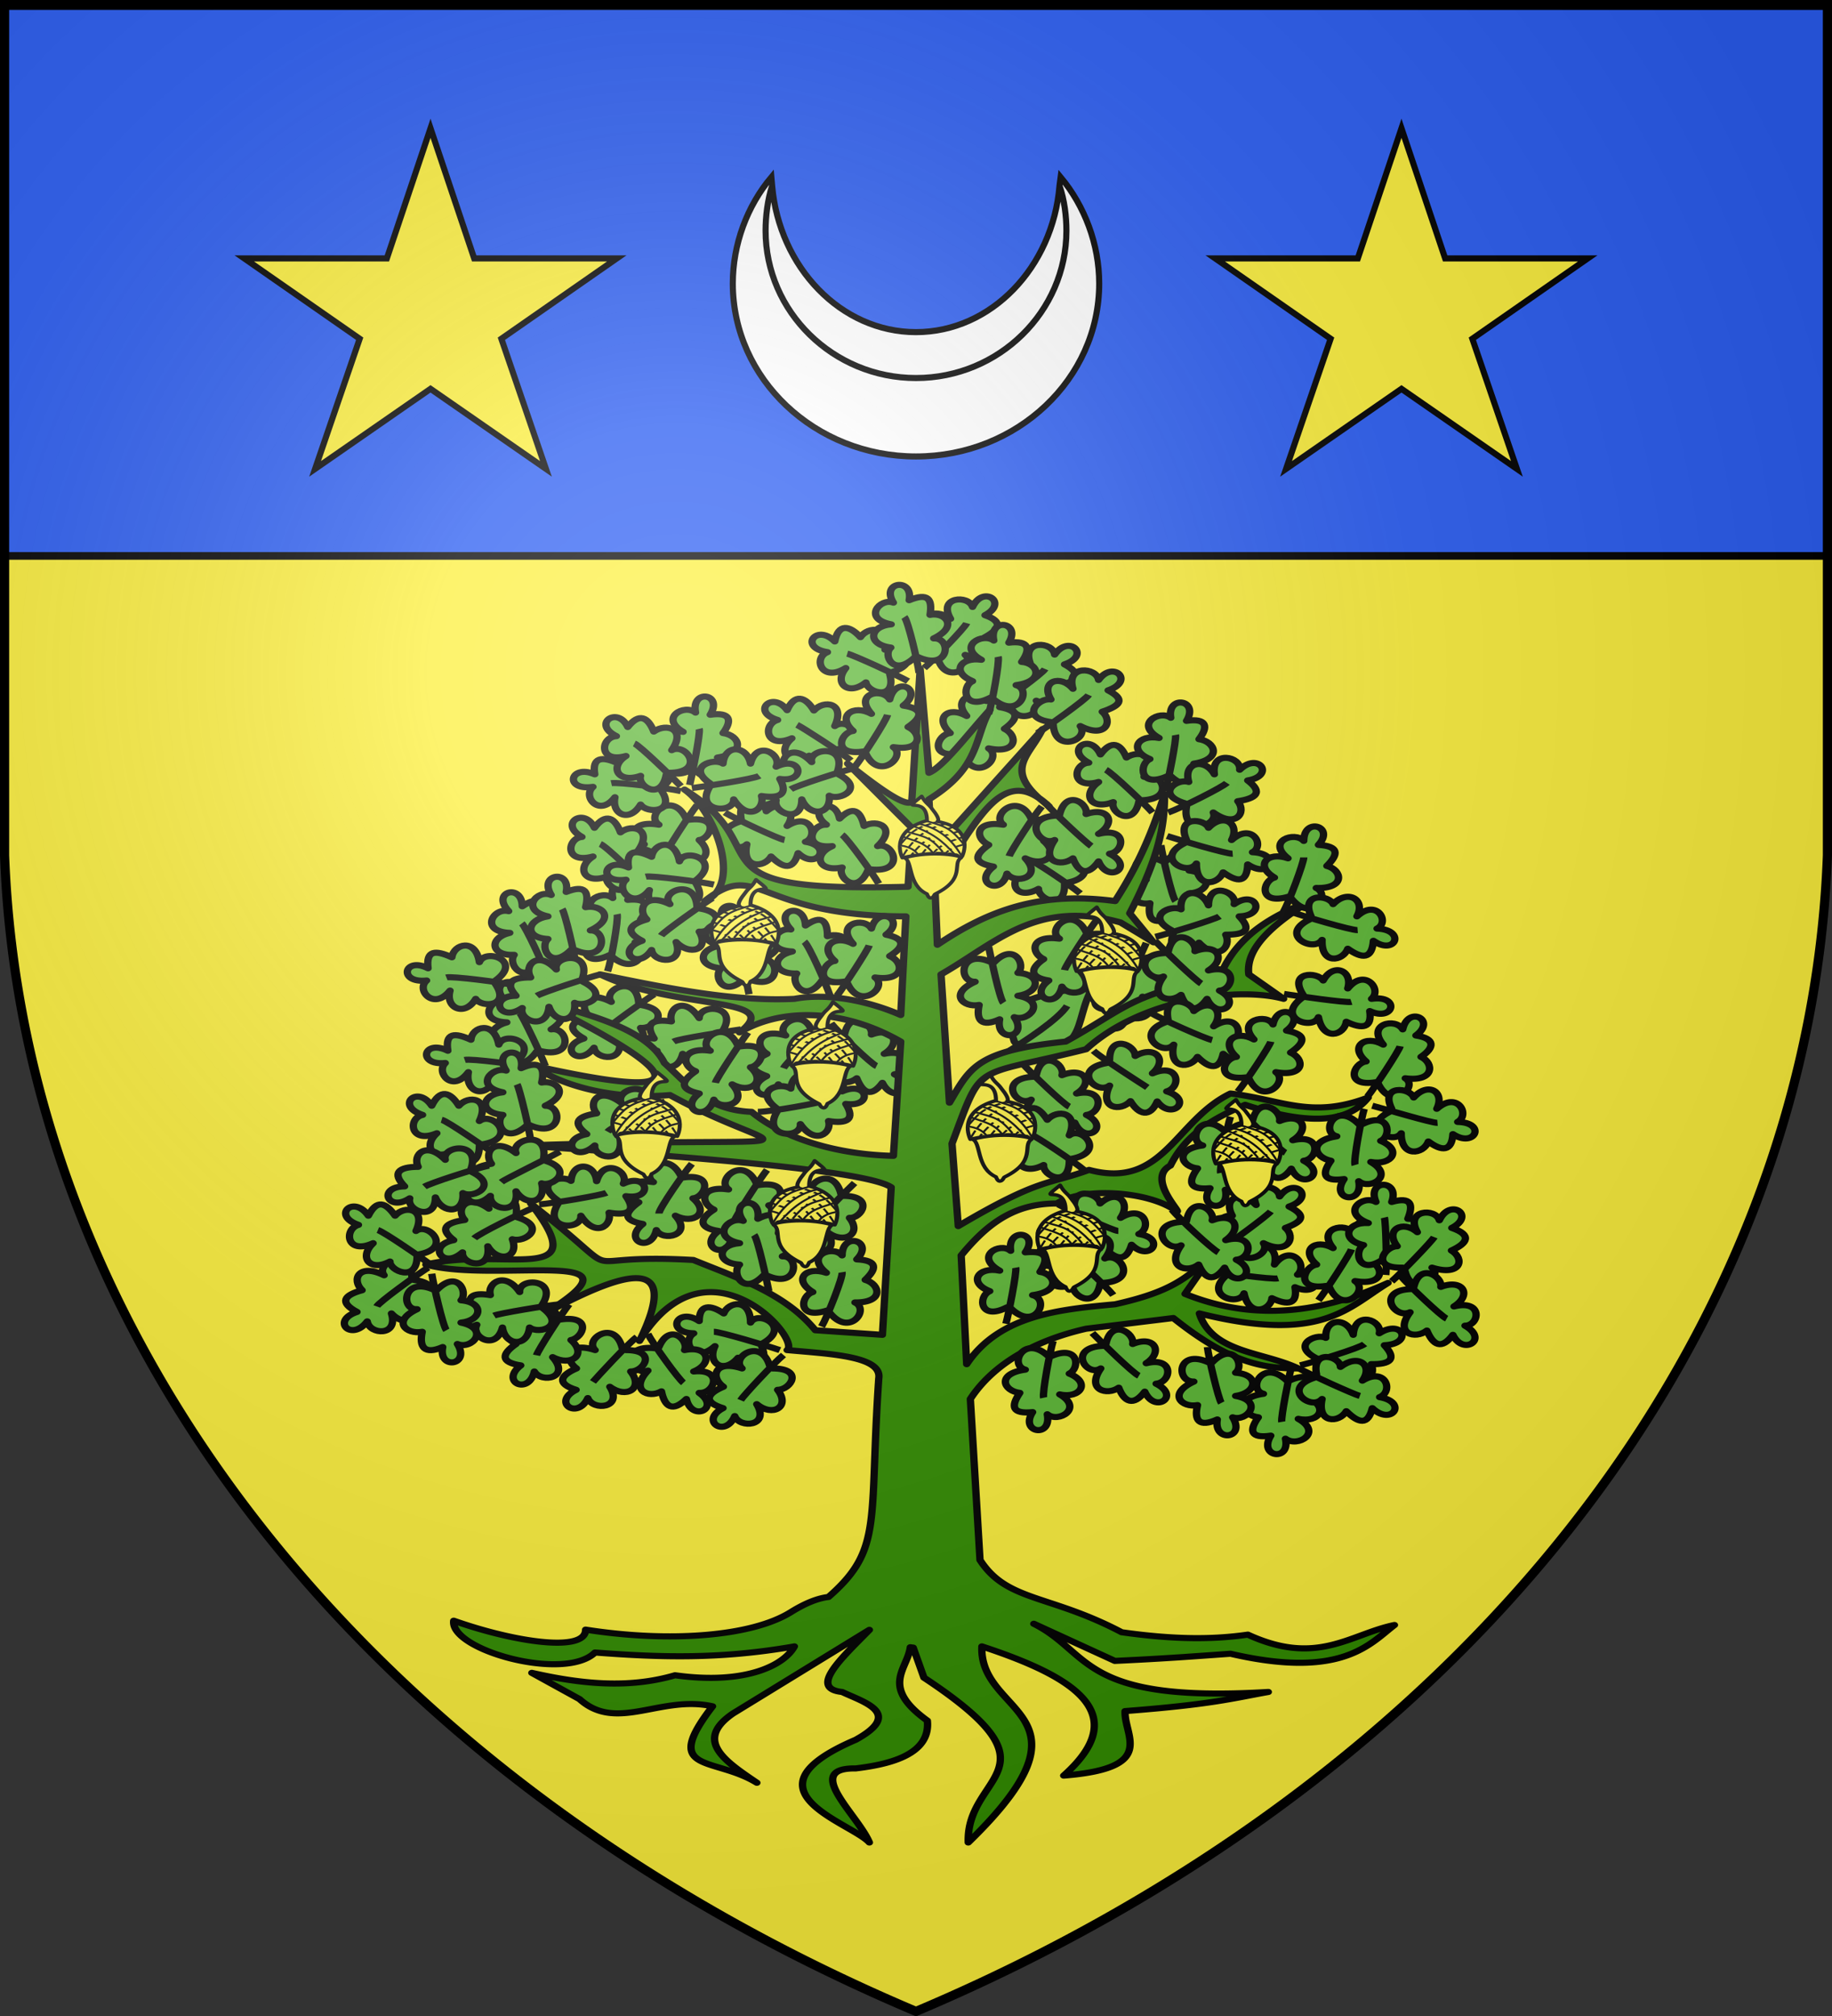 <svg xmlns="http://www.w3.org/2000/svg" xmlns:xlink="http://www.w3.org/1999/xlink" width="600" height="660" fill="#fcef3c" stroke="#000" stroke-width="2"><rect width="100%" height="100%" fill="#333333" stroke="none"/><defs><radialGradient id="d" cx="221" cy="226" r="300" gradientTransform="translate(-77 -85)scale(1.35)" gradientUnits="userSpaceOnUse"><stop offset="0" stop-color="#fff" stop-opacity=".31"/><stop offset=".2" stop-color="#fff" stop-opacity=".25"/><stop offset=".6" stop-color="#666" stop-opacity=".13"/><stop offset="1" stop-opacity=".13"/></radialGradient></defs><path id="c" d="M1.5 1.5h597V280A570 445 0 0 1 300 658.5 570 445 0 0 1 1.5 280Z"/><path fill="#2b5df2" stroke-width="2.5" d="M1 2h598v180H1z"/><path fill="#fff" d="M250.736 75.537c0 26.463 22.105 48.226 49.264 48.226S349.264 102 349.264 75.537c0-4.637-.633-10.021-2.264-14.72-2.159 26.62-22.369 47.916-47 47.916s-44.841-21.296-47.116-47.916c-1.515 4.699-2.148 10.083-2.148 14.72ZM252.631 58C244.736 67.395 240 79.9 240 92.823c0 31.177 26.841 56.619 60 56.619S360 124 360 92.823C360 79.9 355.2 67.395 347.369 58L347 60.817c1.631 4.699 2.264 10.083 2.264 14.72 0 26.463-22.105 48.226-49.264 48.226S250.736 102 250.736 75.537c0-4.637.633-10.021 2.148-14.72Z"/><path id="a" d="m141 42 14.3 42.6H202l-37.8 26.3 14.6 42.6-37.8-26.2-37.8 26.2 14.6-42.6L80 84.6h46.7Z"/><use xlink:href="#a" transform="matrix(-1 0 0 1 600 0)"/><g fill="#5ab532" stroke-linejoin="round" transform="matrix(1.2 0 0 1 -59 -20)"><path d="M402.6 441.4c.8 5.6-1.9 6.1-6.3 3.6-.3 4-6.3 6.4-7.6-1.6-1.4 4.6-11.7.6-4.3-6.4l.2-.6c-4.6-7.7 3.8-8 5.4-4.9 3-6 8.3-3.5 7 2.5 4.4-7 9.3 0 6.3 3.3 7.7-1.3 6.1 7.7-.7 4.1Zm-23.2-5.4c3.6.7 16.9 3 18.6 2.5M396 490c-5.6 1-6-1.7-3.4-6-4.3-.6-6.6-6.4 1.4-7.7-4.5-1.3-.3-11.8 6.4-4.3h.6c8-4.3 8 4 5 5.6 6 2.9 3.3 8.4-2.5 6.9 6.8 4.5-.2 9.5-3.5 6.5 1.4 7.7-7.6 6-4-1Zm5.7-23c-.7 3.4-3 17-2.7 18.5M167 382c2.3-5.6 5-4.6 7.4 0 2.6-3.6 8.6-2.6 5.6 5 3.7-3.3 10.6 5.6 1 7.6l-1 .4c0 9-7 5-7 1.7-5.4 3.7-8.7-1.3-4.6-5.7-7.4 3.7-8-5-3.9-6-7.5-3-1.5-10 2.5-3Zm17.5 16c-2.5-2-13.2-11-14.8-11.4M208.5 360c-4.9-3.3-3.5-5.6 1.5-7.3-3-3.2-1-9 6-4.7-2.7-4 7-9.5 7.5.6l.5.4c8.7 1.7 3.6 8 0 7.5 3 6.1-2.6 8.5-6 3.5 2 8-6.3 7-6.7 3-4.3 6.7-10-.4-2.8-3Zm19.2-14.5c-2.7 2.1-13.2 11.1-14 12.5"/><path d="M227.7 360c-2.7-5-.3-6.5 4.7-5.6-1-4.4 3.6-8.4 7.6-1.1 0-4.8 11-4.3 6.3 4.4v.8c6.7 5.5-.8 8.8-3.3 6.5-1 6.6-6.7 6-7.5 0-1.8 8-8.8 3-7-1-7 4-8.5-5.3-.8-4Zm23.7-3c-3.4.6-16.9 3-18.4 4M290 374.5c-3 4.8-5.3 3.5-7-1.5-3 3-9 1-5-6-4 2.6-9-7.3 1-7.6l.6-.4c1.4-9 8-3.7 7.4-.3 6-2.7 8.3 2.8 3.5 6.3 7.8-2 7 6.3 2.8 6.7 6.7 4.3-.3 10-3.3 2.8ZM276 355c2 3 11 13.4 12.4 14M220.5 314.6c5.5-.6 6.1 2 3.5 6.4 4.3.5 6.5 6-1.5 7.5 4.5 1.5.5 11.8-6.5 4.5l-.5-.3c-7.5 4.3-8-3.7-4.9-5.7-6-2.7-3.3-8 2.4-6.6-6.7-4.4.3-9.4 3.4-6.4-1.4-8 7.6-6 4.1.6ZM215 338c1-3.5 3-17 2.6-18.7M226 303.6c-5.4-1.2-5-3.9-1-7.2-4-1.9-4-8.1 4-6.4-4-3 3.7-11.4 7.4-2l.6.4c9-1.4 6 6.3 3 6.6 4.5 5 0 9-5 5.7 5 6.6-3.3 8.7-5 4.9-2 7.8-9.7 3.1-4-2Zm13.4-20c-2 3-8.4 14.9-8.9 16.4M352.6 350.7c-5.6-.2-5.6-3-2.6-6.7-4-1.4-5-7.5 3-7.4-4.3-2.2 1.7-11.6 7-3.1l.7.5c8.3-3.3 7.3 5 3.8 6 5.5 4 1.8 8.6-3.5 6.3 5.7 5.7-2 9.2-4.5 5.7-.2 8-8.8 4.7-3.9-1.3Zm9.4-22c-1.3 3.3-6 16.3-6 17.8M368.7 320.5c-5.1 2.5-6.4.2-5.7-4.8-4 1-8-3.7-1-7.7-4.7.3-4.3-11 4.5-6h.8c5.7-7 8.7.6 6.4 3 6.7 1 5.9 7 0 7.5 7.9 1.9 3 8.9-.7 7.1 3.6 7-5.5 8.4-4.3.9Zm-2.7-23.8c.4 3.3 3 16.9 4 18.3M326.6 296c2.4-5.3 4.8-4.3 7.4 0 2.5-3.3 8.6-2.3 5.7 5.3 3.3-3.3 10.3 5.7.6 7.7l-.6.4c.3 8.9-7.2 5-7.1 1.6-5.6 3.7-8.6-1.3-4.6-5.7-7.4 3.7-8-4.8-4-6-7.4-2.9-1.4-9.9 2.6-3.3Zm17.4 16.5c-2.5-2.5-13-11.1-14.7-11.5"/><path d="M320.3 303.7c-5.6-1.2-5.3-3.7-1.3-7.1-3.7-2-4-8.1 4-6.6-3.6-3 4-11 7.6-2l.4.5c9-1.5 6.4 6.5 3 6.8 4.6 4.7 0 8.7-5 5.7 5 6.4-3 8.6-5 5-1.6 7.5-9.5 3-3.7-2.3Zm13.2-19.7c-2 2.7-8.5 14.7-8.9 16.3M339.7 237.5c4.8 3 3.3 5.5-1.4 7.1 3 3.1.7 8.9-6.3 4.8 3 4.1-7 9.3-7.4-.8l-.6-.6c-8.5-1.5-3.4-8 0-7.3-3-6.1 2.7-8.4 6.3-3.7-2.3-7.7 6.2-7 6.7-2.7 4-6.8 10 .3 2.7 3.2Zm-19.3 14.2c2.9-2.1 13.2-11.1 14-12.7"/><path d="M322 251.5c5.7 1.2 5 3.9 1.3 7.1 3.7 2 3.7 8.4-4.3 6.4 4 3-3.5 11.5-7 2l-1-.3c-8.5 1.6-6-6.3-2.5-6.7-4.5-5-.5-9 4.5-5.6-4.6-6.4 3.6-8.8 5.4-4.9 1.6-7.8 9.6-3.1 3.6 2Zm-13 20c2-3 8.5-15 9-16.5M318 221.4c5 2.1 4 4.6 0 7.2 3 2.4 2 8.7-5.4 5.8 3.4 3.6-5.6 10.6-7.6.6l-.5-.5c-8.9 0-5-7.5-1.5-7.2-4-5.3 1-8.7 5.6-4.7-3.6-7.3 4.9-7.9 6-3.9 2.9-7.3 9.9-1.4 3.4 2.7Zm-16.6 17.3c2.6-2.7 11.1-13.2 11.6-14.7M277 230c1-6 4-5.3 7-1.4 2-3.6 8.3-3.9 6.7 4.1 3-3.7 11.3 3.7 2 7.3l-.7.7c2 8.7-6 6.3-6.5 2.7-4.8 4.6-8.9.3-5.5-4.7-6.7 4.9-9-3.4-5-5.2-8-1.5-3-9.5 2-3.5Zm20 13c-3-2-15-8.6-16.6-9M211.5 273.5c-.8-5.5 1.9-6.1 6.5-3.5.3-4.3 6-6.5 7.4 1.5 1.6-4.5 11.6-.5 4.3 6.5l-.2.5c4.5 7.5-3.8 8-5.5 4.9-3 6-8 3.3-7-2.4-4.3 6.7-9-.3-6-3.4-8 1.4-6.3-7.6.5-4.1ZM235 279c-3.7-1-17-3-19-2.6"/><path d="M243 254c5.7-1 6 2 3.5 6 4.5.7 6.5 6.5-1.5 8 4.5 1.3.4 11.6-6.3 4h-.7c-7.7 4.4-8-4-5-5.5-6-2.9-3-8.2 2.6-6.9-6.6-4.6.4-9.3 3.4-6.3-1.3-7.9 7.7-6.3 4 .7Zm-5.6 23c.6-3 3-17 2.6-18.4M267 299.3c-1.4 5.7-4 5.1-7.4 1.1-1.9 3.9-8.1 4-6.6-4-3 3.6-11-3.7-2-7.4l.5-.6c-1.5-8.8 6.5-6.4 6.8-2.8 4.7-4.6 8.7-.2 5.7 4.8 6.5-4.9 8.6 3.6 5 5.2 7.6 1.4 3 9.4-2 3.7ZM247 286c2.7 2 14.7 8.7 16.3 9"/><path d="M278.3 288c3.7-4.4 5.7-2.6 6.7 2.4 3.7-2.4 9 .6 3.7 6.6 4.3-1.6 7.9 9-2 7.6l-.7.4c-3 8.3-8.5 2-7-1-6.7 1.6-8-4.3-2.7-7-8.3 1-5.8-7.3-1.6-7-5.7-5 2.3-9.7 3.6-2Zm10.7 21.3c-1.6-3.3-8.6-14.9-10-16M349 340.6c-8 11.4-.7 26-21.5 22.4l-1.5-2c-5-17.3 10.7-13.3 23-20.4Z"/><path d="M323.3 365c6-4.4 14.7-11.3 17.1-15.7"/><path fill="#318c00" d="M355.3 554.365c14.377 2.437 24.904 2.422 34.429.782 18.927 10.442 27.947-.147 40.012-3.147-6.58 6-14.128 17.914-44.741 9.405-9.269.783-17.504 1.564-31.561 2.346l-22.122-12.158c15.824 9.407 12.406 26.013 63.996 22.328-9.724 2.079-15.336 4.079-39.083 6.258-.345 8.239 8.985 18.699-16.748 21.118C358.498 581 342.436 568.973 317.148 559c-.844 23 33.368 21-3.721 64.2-.666-22.926 26.711-23.221-12.097-53.974l-2.921-9.825q-.4-.057-.794-.127c-.842 7.342-8.309 12.826 4.647 24.033.998 11.531-11.262 14.43-19.542 15.645-14.72-.245.604 15.179 3.722 24.248-4.963-6.519-36.086-16.997-3.722-33.635 13.09-8.658 2.28-12.25-3.72-15.644-9.238-1.152-.106-11.125 7.442-20.339l-37.221 27.379c-10.878 8.932-1.931 15.781 6.514 22.683-11.735-8.644-26.305-2.886-12.097-25.03-14.136-3.788-26.215 8.641-36.289-2.347l-13.028-8.605c13.028 3.514 26.055 5.338 39.082.784 19.461 3.264 29.916-3.446 32.568-9.446-20.165 4.239-36.524 3.626-54.402 2-8.242 9.659-39.646-.782-38.569-10.406 17 7.175 36 10.406 36 2.917 22.978 4.313 45.324 2.248 56-5.717 4.262-3.187 7.613-4.606 10.281-4.974 14.967-15.666 11.031-24.309 13.719-71.52 1-7.3-13-8-25-9.3 4-3.4-21.7-39-40.3-3 12.3-30-5.7-22-26.7-8.4 32-23.3-12.4-10.2-31.6-16.6 20.9-6 46.6 7.6 28.6-20 29.6 27.6 8 16 44.4 18.5 12.3 6 25.1 11 33.3 23L290 457l2.4-48.3c-8.4-7-85.4-12.2-100-13.7 87.1-3.5 71.6 4.5 39.6-16.5-24 2.5-39-10.1-35.5-9.2 55.5 14.7 26.1-6-1.5-22.3 6 3 30 7.5 35.5 21 6.5 7 11.5 15.4 23.8 16 9 9 23.7 14 38.7 14.4l2-37.4c-16-11-32.7-11-44-3 13-12-17.4-7-38-19 18.5 4.6 37 9 53 8 9-2 20 .6 29 5.3l1.4-32.3c-38.099 0-40.022-16.327-51.888-7.559 5.665-8.052-1.113-27.863-8.512-33.941 26.7 19.9-1 33.8 61 31.8l1-19.3-17.5-21c5.8 5.4 15.5 14.6 17.5 12.5l2.3-43.5 2.4 34c4-2 10.8-13 16.7-20.7-4.4 9-2.4 18.7-16.7 29.4l.8 17.3 30.2-40.3c-3.401 8.549-10.182 12.619-1.002 22.542-11.039-8.96-17.698 9.307-28.398 28.258l.7 19.8c14-11.3 28-17.6 48.5-14.3 7-13 10.5-24 13.5-35 0 9.4-1 19.4-9.5 39l6.5 9.5-9-6.5c-23-7.7-34 6.7-49 17l2.3 42c5.7-11.6 7.4-17 31.7-20 16-10.6 17.4-15.5 42-21 4.7-14.5 16-21 24.7-25-9.3 7-17.7 15-16.7 24l9.5 8c-12.2-4-38.5-.3-53.9 16.5-31.6 9.5-28 3.5-36.6 30.9l1.7 27c22.6-16 24.3-13.4 35.7-18.4 20.3 6.5 23.6-16.3 38.6-25 14 2 22 8.4 37.6 1.3-4.6 7-13.6 10.2-33.6 2.4-8.4 4.3-16 9.3-20.4 19.9-7 4.4 4.4 17 1.4 14.7-7.4-6.3-25-7.8-32.4-2.3-11.6 0-18.9 6.5-26.1 17l1.5 35.6c9-16.1 25.3-17.9 40.5-19.6 15-4 19.9-8.5 27-17l-7.9 13.6c19.4 9.4 37.9 5.9 55.4-3.6-11 8-18 20-51.5 10 3.5 13 17.5 12.5 27 18-9.2 0-18.5-1.5-34.1-16.5l-23.8 3.5c-14.6 4-25.6 12-31.6 23l2.636 52.713c7.364 13.67 18.855 11.143 38.664 23.652ZM244.512 312.441A7.7 7.7 0 0 1 241.5 315c1.081-1.022 2.077-1.869 3.012-2.559Zm88.186-31.199c.902.733 1.835 1.647 2.802 2.758-1.066-1-1.996-2-2.802-2.758Z"/><path d="M264 252.5c2-5.5 5-4.5 7.3.1 2.7-3.6 8.7-2.6 5.7 5.1 3.7-3.3 10.5 5.3.7 7.6l-.7.7c0 8.7-7 5-7 1.4-5.5 3.6-9-1.4-4.7-5.7-7.3 3.7-8-4.7-3.9-6-7.4-2.7-1.4-9.7 2.6-3.2Zm17.4 16.5c-2.4-2.5-13.4-11-14.7-11.7"/><path d="M295.7 251c5.6 1 5.3 3.7 1.3 7 3.7 2 4 8-4 6.6 3.7 2.9-4 11.4-7.6 1.9l-.4-.5c-9 1.6-6.4-6.3-3-6.7-4.6-4.8 0-8.9 5-5.6-5-6.7 3-8.7 5-4.7 1.6-8 9.5-3.3 3.7 2Zm-13.2 20c2-3 8.5-15 8.9-17M259.6 278c-3.6-4.3-1.6-6 3.7-6-1.7-4 2.2-9 7.4-2.5-1.1-4.5 10-6.2 6.9 3.5l.4.5c7.4 4.5.4 8.8-2.5 7 .5 6.5-5.5 6.9-7.5 1.2 0 8.3-8 4.3-7 .3-6 5-9-3.6-1.4-4Zm23-6.6c-3.6 1-16.2 5.9-17.6 7"/><path d="M262 275c2.4 5 0 6.5-5 5.6 1 4.4-3.7 8.4-7.6 1.1.2 4.8-11 4.3-6.4-4.4v-.8c-6.7-5.5 1-8.5 3.5-6.5.5-6.5 6.5-6 7.5 0 1.7-8 8.7-3 7 1 7-4 8.4 5.3 1 4Zm-24 3c3.5-.5 17-3 18.4-4M220.5 258c3.1-4.7 5.5-3.3 7.1 1.5 3.4-2.9 9-.9 4.9 6.1 4-2.6 9.5 7.4-.8 7.4l-.7.6c-1.4 8.8-8 3.7-7 .4-6.3 2.6-8.6-3-4-6.5-7.6 2.5-7-6.2-2.6-6.5-6.8-4 .3-10 3.1-3Zm14.5 19.4c-2.3-2.9-11.3-13.4-12.7-14M297.3 216.5c5.1-2.5 6.4-.5 5.7 4.8 4-1 8 3.7 1 7.7 5-.3 4.4 11-4.5 6h-.5c-6 7-9-.7-6.7-3-6.6-1-5.9-7 .1-7.6-8-1.8-3-8.8.6-7.1-3.6-6.9 5.5-8.3 4.3-.8Zm2.7 23.8c-.3-3.3-3-17-4-18.3M324.5 230.4c5.5-.8 6.1 1.9 3.5 6.3 4.4.3 6.5 6.3-1.5 7.6 4.5 1.4.5 11.7-6.5 4.3l-.5-.2c-7.5 4.6-8-3.8-4.9-5.4-6-3-3.3-8 2.4-7-6.7-4.4.3-9 3.4-6.3-1.4-7.7 7.6-6.1 4.1.7Zm-5.5 23.3c1-3.7 3-17 2.6-18.7M351.6 246c4.8 3 3.4 5-1.6 7 3 3 1 9-6 4.7 2.7 4.3-7 9.3-7.4-.7l-.6-.6c-8.6-1.4-3.5-8.1 0-7.4-3-6 2.6-8.3 6-3.5-2-7.9 6.4-7.1 7-2.9 4-6.6 10 .4 2.6 3.4Zm-19.3 14c2.7-2 13.2-11 14-12.5M349 302c-3 5-5.5 3.7-7-1-3.4 3-9 1-5-6-4 2.4-9.4-7.5.7-8h.6c1.7-9 8-4 7.3-.5 6.1-2.5 8.4 2.8 3.4 6.5 8-2.4 7 6 3 6.5 7 4.1-.3 10-3 2.5Zm-14.4-19c2.1 3 11.1 13 12.4 14M322 353.7c-5 2.7-6.5.3-5.6-4.7-4.4 1-8.4-3.7-1.1-7.6-4.8.2-4.3-11 4.4-6.4h.8c5.5-6.7 8.8 1 6.5 3.5 6.6.5 6 6.5 0 7.5 8 1.7 3 8.7-1 7 4 7-5.3 8.4-4 .7Zm-3-23.7c.6 3.5 3 17 4 18.3"/><path d="M349.5 267c3.1-5 5.5-3.5 7.1 1 3.4-2.7 9-.7 4.8 6.3 4.1-2.6 9.3 7.3-.7 7.7l-.7.4c-1.5 8.6-8 3.6-7 .2-6.3 2.8-8.6-2.6-4-6.6-7.7 2.6-7-6-2.7-6.3-6.7-4.2.4-10 3.2-2.7Zm14.2 19c-2-2.7-11-13-12.7-14"/><path d="M373 256c5.6-1 6 2 3.4 6 4.3.7 6.6 6.5-1.4 8 4.5 1 .3 11.6-6.4 4h-.6c-8 4.4-8-4-5-5.5-6-2.9-3.3-8.2 2.5-6.9-6.8-4.6.2-9.3 3.2-6.6-1.1-7.6 7.9-6 4.3 1Zm-5.7 23c.7-3.3 3-17 2.7-18.4"/><path d="M389.7 275.5c4.3 3.9 2.3 5.9-2.7 6.8 2.5 3.7-.5 9-6.7 3.7 1.7 4.4-8.8 8-7.3-2l-.4-1c-8.3-3-2.2-8.3 1-7-1.6-6.5 4.4-8 7-2.5-1-8.1 7.4-5.8 6.9-1.5 5.2-6 9.8 2 2.2 3.5ZM368 286c3.4-1.4 15-8.4 16-9.7"/><path d="M389.7 303c-.2 6-2.7 6-6.7 2.6-1.4 4.1-7.4 5.4-7.3-2.9-2.3 4.3-11.7-1.7-3.2-6.7l.5-1c-3-8 5-7 6-4 4-5 8.7-1.5 6.3 4 5.7-6 9.2 2 5.7 4 8 .4 5 9-1.3 4Zm-22-9.3c3.3 1.3 16.3 5.9 17.9 5.8"/><path d="M409 296.6c5.6.4 5.6 3 2.3 6.9 4.1 1.2 5.3 7.5-2.9 7.2 4.3 2.3-1.4 11.7-6.9 3.3l-.5-.5c-8.5 3.1-7.4-5.1-4-6.2-5.5-3.9-2-8.7 3.7-6.3-6-5.6 1.8-9 4.3-5.7 0-8 8.7-4.7 4 1.3Zm-9.6 22c1.6-3.3 5.6-16.2 5.6-17.9"/><path d="M424 328c-.4 6-3 6-7 2.6-1.3 4.1-7.3 5.4-7-2.9-2.4 4.3-12-1.7-3.4-6.7l.4-1c-3-8 5-7 6-4 4-5 9-1.5 6.5 4 5.5-6 9.1 2 5.5 4 8 .4 5 9-1 4Zm-22-9.3c3 1.3 16 5.9 17.7 5.8M387.4 320c3.6 4.5 1.6 6-3.7 6 1.7 4-2.2 9-7.3 2.6 1 4.7-10.1 6.4-6.9-3.3l-.5-.7c-7.4-4.6-.4-8.6 2.5-6.9-.5-6.7 5.5-7 7.5-1.3 0-8.1 8-4.4 7-.4 6-5 9 3.7 1.4 4Zm-22.9 6.7c3.5-1 16.2-5.7 17.5-6.7"/><path d="M378.6 347c-3 5-5.6 3.5-7.1-1.3-3.1 3-9 .9-4.8-6-4.1 2.3-9.3-7.3.7-7.7l.6-.4c1.6-8.6 8-3.6 7.3-.2 6.1-2.8 8.7 2.6 3.7 6.3 8-2.3 7 6.3 3 6.6 6.6 4.1-.6 10-3.4 2.7Zm-14.2-19c2.1 2.7 11.1 13 12.6 14M335.4 341c-5.4-1-5.1-4-1.4-7-3.6-2-3.7-8 4.3-6.7-3.8-2.9 3.7-11.3 7.4-1.9l.6.6c8.7-2 6.2 6 2.7 6.6 4.7 4.8.3 8.8-5 5.4 5 6.7-3 9-5 5-1.5 8-9.4 3-3.6-2Zm13.2-20c-2 3-8.6 15-8.9 16.6M211.4 291c3.1-5 5.6-3.3 7.1 1.5 3.2-3 9-1 4.8 6 4.1-2.5 9.3 7.5-.7 7.5l-.6.6c-1.6 8.7-8 3.4-7.3.4-6.1 2.6-8.4-3-3.7-6.6-8 2.6-7-6.1-3-6.4-6.5-4.3.6-10 3.4-3Zm14.2 19.3c-2-2.8-11-13.3-12.6-14"/><path d="M220.7 304c-.7-5.7 1.9-6 6.3-3.5.6-4.5 6.3-6.5 7.6 1.5 1.4-4.6 11.8-.4 4.4 6.3v.7c4 7.7-4 8-5.7 5-2.9 6-8.3 3-6.9-2.6-4.4 6.6-9.4-.4-6.4-3.4-8 1.3-6-7.7.7-4Zm23.3 5.6c-3.4-.9-17-3-18.6-2.6"/><path d="M224.4 328c-4.9-3-3.4-5.4 1.3-7-2.7-3-.7-9 6.3-5-3-4 7-9 7.4 1l.6.4c8.6 1.6 3.5 8.1 0 7.6 3 6-2.7 8-6.3 3.4 2.3 7.6-6.2 7-6.7 2.6-4 7-10 0-2.6-3Zm19.2-14c-2.6 2-13.2 11-14 12.3"/><path d="M251 321.7c5-2.7 6.3-.3 5.4 4.7 4.2-1 8.2 3.6 1.1 7.6 4.9 0 4.5 11-4.5 6.3l-.7.1c-5.6 6.6-8.7-.9-6.3-3.4-7-.7-6-6.7 0-7.4-8-1.9-3-8.6 1-7.1-4-7 5-8.5 4-.8Zm2.6 23.8c-.6-3.5-3-17-3.6-18.5"/><path d="M269 323c4.4-3.7 6-1.6 6 3.5 4-1.5 9 2.2 2.5 7.5 4.5-1 6.5 10-3.5 7h-.5c-4.5 7.7-8.8.7-6.9-2.3-6.6.3-7-5.7-1.2-7.2-8.4-.5-4.4-8.2-.4-7.2-5-6.3 3.7-9.3 4-1.3Zm6.7 23c-1-3.6-5.7-16.4-7-17.7"/><path d="M291 326c5.4 1.3 5 4 1 7 4 2 4 8.4-4 7 3.7 3-4 11-7.5 2l-.5-.7c-9 1.7-6.3-6.3-3-6.7-4.5-4.6 0-8.9 5-5.6-5-6.6 3-9 5-5 1.7-7.7 9.6-3 4 2Zm-13.4 20c1.9-3 8.4-15 8.8-16.5M258.4 372.3c-5.4-2.3-4.4-4.7.1-7.3-3.5-2.5-2.5-8.6 5.1-6-3.3-3.3 5.4-10 7.4-.4l1 .4c8.6 0 4.7 7.5 1.3 7.3 3.7 5.7-1.3 8.7-5.7 4.7 3.7 7.3-4.6 8-6 4-2.9 7.3-9.9 1.3-3.2-2.7ZM275 355c-2.6 2.5-11.3 13-12 14.7"/><path d="M240 378c-5.5-1.4-5-4-1-7.3-4-1.7-4-8.1 4-6.7-4-3 3.7-11 7.4-2l.6.6c9-1.6 6 6.4 3 6.8 4.4 4.6 0 8.9-5 5.6 5 6.6-3.4 8.7-5 5-2 7.7-9.7 3-4-2Zm13.3-20c-1.9 3-8.6 15-8.9 16.5M280 381.4c2.7 5.1.3 6.6-4.7 5.6 1 4-3.7 8-7.7 1 .4 5-10.9 4.5-6.2-4.4l-.1-.6c-6.8-6 .7-9 3.7-6.6.4-6.4 6.4-5.8 7 .1 2-7.9 9-3 7 .8 7-3.7 8.7 5.3 1 4.1Zm-24 2.6c3.7 0 17-3 18.6-3.7M191 346c4.5-3.4 6-1.3 6 4 4-2 9 2 2.6 7 4.7-1 6.4 10-3.2 7l-.8.3c-4.6 7.7-8.6.7-6.9-2.3-6.7.5-7-5.5-1.2-7.3-8.2-.4-4.5-8.1-.5-7.1-5-6.2 4-9.2 4-1.6Zm7 23c-1-3.3-6-16-7-17.4M191.7 316.7c4.6-3.7 6.3-1.3 6.3 3.7 4-1.4 8.7 2.3 2.4 7.6 4.6-1 6.3 10-3.4 6.7l-.6.3c-4.4 7.6-8.8.6-6.9-2.4-6.5.4-7-5.6-1.2-7.2-8.3-.4-4.6-8.4-.3-7.1-5-6.3 3.6-9.3 3.7-1.6Zm6.9 23c-1-3.4-5.9-16.2-7-17.4"/><path d="M203.7 312c5.3-2.5 6.3 0 5.3 5 4.4-1 8.4 3.6 1.3 7.6 4.7-.2 4.4 10.9-4.3 6.4h-1c-5.6 6.7-8.7-1-6.3-3.6-6.7-.4-5.7-6.4 0-7.4-7.7-2-3-9 .9-7-3.6-7 5.4-8.5 4.1-1Zm2.7 24c-.4-3.6-3-17-3.8-18.4"/><path d="M190 346c-3.3-4.5-1-6 4-6-2-4 2-9 7-2.6-1-4.7 10-6.4 7 3.3l.3.7c7.7 4.6.7 8.6-2.3 6.9.6 6.7-5.4 7-7 1.3-.7 8.1-8.4 4.4-7.3.4-6.2 5-9.3-4-1.7-4Zm23-7c-3.3 1-16 6-17.3 7"/><path d="M166 337c-.6-6 2-6 6.5-3.6.5-4.4 6.5-6.4 7.5 1.6 1.6-4.7 12-.5 4.4 6l-.1 1c4.4 7.6-3.8 8-5.3 5-3 6-8.4 3-7-2.7-4.5 6.7-9.4-.3-6.4-3.3-7.9 1-6.2-8 .4-4Zm23.5 5.5c-3.5-.9-17-3-18.5-2.5M171.4 364c-.8-6 1.9-6 6.3-3.6.3-4.4 6.3-6.4 7.6 1.6 1.4-4.7 11.7-.5 4.3 6l-.2 1c4.6 7.6-3.8 8-5.4 5-3 6-8 3-7-3-4.4 7-9 0-6.3-3-7.7 1-6.1-8 .7-4Zm23.3 5.5c-3.7-.9-17-3-18.7-2.5"/><path d="M191.4 369.7c5.1-2.7 6.6-.3 5.6 4.7 4-.9 8 3.6 1 7.6 5 0 4.4 11-4.4 6.3l-.6.1c-6 6.6-9-.9-6.6-3.4-6.7-.7-5.9-6.7 0-7.4-7.9-1.9-3-8.6.9-7.1-3.8-6.9 5.3-8.5 4.1-.8Zm2.6 23.8c-.3-3.5-3-17-3.7-18.5M240 452.5c0-5.5 3-5.5 6.7-2.5 1.3-4 7.3-5 7.3 3 2-4.3 11.6 1.6 3 7v.6c3 8.4-5.3 7.4-6.4 3.9-3.9 5.5-8.6 1.8-6.3-3.8-5.6 6-9.3-1.7-5.8-4.2-7.9-.2-4.5-8.8 1.5-4Zm22 9.5c-3.4-1.4-16.3-6-18-6"/><path d="M246.5 481c-5.5-2-4.5-4.7.1-7-3.6-3-2.6-9 5.1-6-3.3-3.6 5.3-10.4 7.6-.6l.7.6c8.7 0 5 7 1.4 7 3.6 5.6-1.4 9-5.7 4.7 3.7 7.3-4.7 8-6 3.9-2.7 7.4-9.7 1.4-3.2-2.6Zm16.5-17.4c-2.5 2.4-11 13.4-11.7 14.8"/><path d="M236.5 478c-3.8 4.4-5.9 2.6-6.8-2.5-3.7 2.5-8.7-.5-3.7-6.8-4.4 1.9-8-8.7 2-7.3l1-.4c3-8.3 8.3-2 7 1 6.5-1.6 8 4.3 2.5 7 8.1-1 5.8 7.3 1.5 7 6 5-2 9.7-3.5 2ZM226 456.7c1.4 3.3 8.4 14.9 9.7 16"/><path d="M206.4 475c-5.4-2-4.4-4.7.1-7-3.5-3-2.5-9 5.1-6-3.2-3.5 5.4-10.4 7.4-.6l1 .6c8.6 0 5 7 1.3 7 3.7 5.6-1.3 9-5.7 5 3.7 7-4.6 8-6 3.7-2.9 7.3-9.9 1.3-3.2-2.7Zm16.6-17.3c-2.6 2.3-11 13.3-12 14.7"/><path d="M191.3 467c-5.6-1-5.3-3.7-1.3-7-3.7-2-4-8 4-6.6-3.6-2.9 4-11.4 7.6-1.9l.4.5c9-1.6 6.4 6 3 6.7 4.6 4.8 0 8.8-5 5.6 5 6.7-3 8.7-5 4.7-1.6 8-9.5 3.3-3.7-2Zm13.2-20c-2 3-8.5 15-8.9 16.7"/><path d="M178.4 449.6c-2.4-5.1-.4-6.6 4.6-5.6-1-4 4-8 8-1-.4-5 11-4.4 6 4.4v.6c7 6-.7 9-3.3 6.6-.7 6.7-6.7 5.9-7.4 0-1.8 7.9-8.8 3-7-.9-7 3.8-8.3-5.3-.9-4.1ZM202 447c-3.3.3-16.7 3-18 3.7M146.6 449.5c-4.9-3.1-3.6-5.5 1.4-7.1-3-3.4-1-9 6-4.9-2.6-4 7.3-9.5 7.6.8l.4.7c9 1.4 3.7 8 .3 7 2.7 6.3-2.8 8.6-6.3 4 2 7.6-6 7-6.6 2.6-4.4 6.8-10-.3-2.8-3.1ZM166 435c-3 2.3-13.4 11.3-14 12.7"/><path d="M170 461c-5 2.6-6.5 0-5.6-5-4.4 1-8.4-3.5-1.4-7.4-4.6.4-4-11 4.7-6.3h.7c5.6-6.8 8.6.7 6.6 3.4 6.5.7 5.7 6.6 0 7.3 8 2 3 9-1 7 3.7 7-5.3 8.6-4 1Zm-3-24c.5 3.7 3 17 4 18.5M149.7 418c2.3-5.4 4.7-4.4 7.3 0 2.5-3.5 8.6-2.5 5.7 5 3.3-3 10.3 5.7.6 7.7l-.3.6c0 8.7-7.5 4.7-7.4 1.7-5.6 3.5-8.6-1.5-4.6-6-7.4 4-8-4.7-4-6-7.4-3-1.4-10 2.7-3Zm17.3 16.3c-2.5-2.3-13-11-14.7-11.6M283 432.3c5.7.3 5.6 3 2.3 6.7 4.1 1.4 5.3 7.5-2.8 7.4 4.2 2.2-1.5 11.6-7 3.2l-.5-.6c-8.5 3.3-7.3-5-4-6-5.5-4-2-8.6 3.7-6.3-6-5.7 1.8-9.2 4.3-5.7 0-8 9-4.7 4 1.3Zm-9.6 22c1.6-3.3 5.9-16.3 5.6-17.8M245.3 423c-5.6-1-5.3-4-1.3-7-3.7-2-4-8 4-6.6-3.6-3 4-11.4 7.6-2l.4.6c9-1.7 6.4 6 3 6.6 4.6 4.8 0 8.9-5 5.4 5 7-3 9-5 5-1.6 8-9.5 3-3.7-2Zm13.2-20c-2 3-8.5 15-8.9 16.7"/><path d="M266 424.7c-5.4-2.2-4.4-4.7 0-7.3-3.5-2.4-2.5-8.7 5-5.8-3-3.6 5.7-10.6 7.7-.6l.6.5c8.7 0 5 7.5 1.7 7.2 3.6 5.3-1.5 8.8-6 4.7 4 7.3-4.7 8-6 3.9-2.7 7.4-9.7 1.4-3-2.6Zm16.4-17.4C280 410 271.3 420.5 271 422"/><path d="M256 419c5-3 6.5-.4 5.6 4.7 4.4-1 8.4 3.6 1.1 7.6 4.8-.3 4.3 11-4.4 6.2l-.8.1c-5.5 6.8-8.8-.9-6.5-3.6-6.6-.5-6-6.5 0-7-8-2-3-9 1-7.3-4-6.7 5-8.7 4-.7Zm3 23.7c-.6-3.7-3-17-4-18.4M224.6 420.7c-5.6-1.2-5-3.7-1.1-7.1-3.9-2-3.9-8.1 4-6.6-3.8-3 3.5-11.3 7.5-2l.6.5c8.7-1.5 6.1 6.5 2.7 6.8 4.7 4.7.2 8.7-4.8 5.7 4.9 6.4-3.5 8.6-5.2 4.7-1.6 7.8-9.3 3.3-3.7-2ZM238 401c-2 2.7-9 14.7-9 16.3M173 426c-4-3.7-2.3-5.7 3-6.6-2.6-3.4.4-9 6.6-3.7-1.9-4.4 8.8-7.7 7.4 2.3l.3.5c8.3 3 2.2 8.5-1.3 7.2 2 6.3-4 7.8-6.7 2.3 1 8.3-7.3 6-6.9 2-5.4 5.7-9.8-2.3-2.4-4Zm21.6-10.5c-3.1 1.5-14.9 8.5-16 9.9"/><path d="M220 411.6c3 5.1.4 6.4-4.6 5.4.9 4.3-3.7 8.3-7.7 1 .3 5-10.7 4.6-6.2-4l-.1-1c-6.8-5.6.9-8.7 3.6-6.4.5-6.6 6.5-5.9 7 .1 2-8 9-3.1 7.3.8 6.7-3.8 8.4 5.5.7 4.1Zm-23.7 2.7c3.7-.3 17-3 18.4-3.8"/><path d="M180.7 408c-4.2-4-2.4-6 2.6-7-2.3-3.5.7-9 6.7-3.5-1.7-4.5 9-7.9 7.5 2l.5.5c8 3 2 8.7-1 7.4 1.4 6.6-4.4 7.6-7 2.6 1 8-7.4 6-7 1.5-5.4 6-10-2-2.3-3.5Zm21.3-11c-3 2-15 9-16 10"/><path d="M159.6 408.4c-3.6-4.4-1.6-6.4 3.7-6.4-1.7-4 2.2-8.6 7.4-2.3-1.1-4.7 10-6.3 6.9 3.3l.4.7c7.4 4.3.4 8.8-2.5 6.9.5 6.7-5.5 7-7.5 1.4 0 8-8 4.4-7 .3-6 4.7-9-3.8-1.4-3.9Zm23-6.8c-3.6.9-16.2 5.8-17.6 6.9M209.3 391.3c-4.3-3.9-2.3-5.9 2.7-6.8-2.5-3.5.5-9 6.7-3.5-1.7-4.6 8.8-8 7.3 2l.4.5c8.3 3.1 2.2 8.5-1.1 7.5 1.7 6-4.3 7.6-6.9 2 1 8.3-7.4 6-6.9 2-5.5 6-9.8-2-2.2-3.7Zm21.4-10.7c-3.1 1.4-14.7 8.4-15.7 9.9M331 482.3c-5.7.7-6-1.9-3.5-6.3-4.5-.6-6.5-6.3 1.5-7.6-4.6-1.4-.4-11.8 6.3-4.4h.7c7.7-4 8 4 5 5.7 6 2.9 3 8.3-2.6 6.8 6.6 4.5-.4 9.5-3.4 6.5 1.3 8-7.7 6-4-.7Zm5.6-23.3c-.9 3.4-3 17-2.6 18.6"/><path d="M361.6 475.6c-3.1 4.9-5.6 3.4-7.1-1.3-3.2 2.7-9 .7-4.9-6.3-4 3-9.3-7 .8-7.4l.6-.6c1.5-8.6 8-3.5 7.3 0 6.1-3 8.4 2.7 3.7 6.3 7.7-2.3 7 6.2 2.7 6.7 6.8 4-.3 10-3.1 2.6Zm-14.3-19.2c2.1 2.6 11.1 13.2 12.7 14M381.4 484.7c-5 2.7-6.4.3-5.4-4.7-4.3 1-8.3-3.7-1-7.7-5 .2-4.6-10.9 4-6.3h1c5.7-7 9 1 6.4 3.4 6.6.6 5.9 6.6 0 7.6 7.9 1.7 3 8.6-.8 7 3.7 7-5.3 8.4-4.2.7Zm-2.7-23.7c.3 3.4 3 17 3.8 18.3M427 460.4c3.6 4.6 1.5 6.3-3.6 6.2 1.6 4-2.4 8.8-7.4 2.4 1 5-10 6.3-7-3v-1c-8-4.4-.7-8.7 2-7-.3-6.5 5.7-7 7.5-1 .5-8.3 8.1-4.6 7.1-.5 6.4-4.9 9.4 3.5 1.4 3.9Zm-23 6.6c3.5-1 16.3-5.7 17.6-7"/><path d="M423.7 481c-1.2 5.7-3.7 5-7.1 1-2 4-8.1 4-6.6-4-3 4-11.3-3.5-2-7l.5-1c-1.5-8.5 6.5-6 6.5-2.5 5-4.5 9-.5 6 4.5 6.4-4.7 8.6 3.6 4.7 5.4 7.8 1.6 3.3 9.6-2 3.6Zm-20-13c3 2 15 8.5 16.6 9M423 351c.7 5.6-2 6-6.4 3.5-.6 4.5-6.3 6.5-7.6-1.5-1.5 4.5-12 .3-4.4-6.4l.4-.6c-4.6-8 3.7-8 5.3-5 2.7-6 8.2-3.3 6.7 2.6 4.7-6.9 9.5.4 6.5 3.4 7.9-1.4 6.2 7.7-.5 4Zm-23.4-5.6c3.4.6 17 3 18.4 2.6M383 365c-1 5.4-3.7 5-7 1-2 4-8 4-6.5-4-2.9 4-11.2-3.7-1.9-7.5l.4-.5c-1.6-9 6.3-6.3 7-3 4.6-4.5 8.6 0 5.4 5 6.6-5 8.6 3.3 4.9 5 7.7 1.7 3.1 9.6-2.3 4Zm-19.7-13.4c2.7 2 14.7 8.4 16.7 8.9"/><path d="M400.3 357.4c5.7 1.3 5.1 3.9 1.1 7.2 3.9 2 4 8.1-4 6.4 3.6 3-3.7 11.4-7.4 2l-.6-.3c-8.8 1.3-6.4-6.3-2.8-6.7-4.6-5-.2-9 4.8-5.7-4.9-6.3 3.6-8.7 5.2-4.9 1.4-7.7 9.4-3.1 3.7 2Zm-13.3 20c2-2.9 8.7-14.9 9-16.4M365 380.6c-2 5.4-5 4.4-7.3-.1-2.7 3.5-8.7 2.5-5.7-5.1-3.6 3.2-10.5-5.4-.7-7.4l.7-1c0-8.6 7-5 7-1.3 5.5-3.7 9 1.3 4.7 5.7 7.3-3.7 8 4.6 3.9 5.9 7.4 2.7 1.4 9.7-2.6 3.3ZM347.6 364c2.4 2.6 13.4 11 14.7 12"/><path d="M342.5 387.5c-3 4.9-5.5 3.5-7.1-1.5-3.4 3-9 1-4.8-6-4.1 2.7-9.3-7 .7-7.5l.7-.5c1.5-8.7 8-3.6 7 0 6.3-3 8.7 2.6 4 6 7.7-2 7 6.4 2.7 7 6.7 4-.4 10-3.2 2.5Zm-14.2-19.2c2.1 2.7 11.1 13.2 12.7 14"/><path d="M328 386.5c2-5.5 4.5-4.5 7 .1 2.7-3.6 8.7-2.6 6 5.1 3.4-3.2 10.3 5.6.5 7.7l-.5.6c0 9-7.3 5-7 1.4-5.7 3.6-9-1.4-5-5.4-7 3.4-8-5-4-6-7-3-1-10 3-3.5Zm17 16.5c-2.3-2.4-13-11-14.5-11.6M358 427.5c-1.4 5.5-4 5.1-7.3 1.2-2 3.8-8.1 3.9-6.7-4.1-3 3.9-11-3.6-2-7.6l.6-.4c-1.6-8.6 6.4-6.1 6.8-2.6 4.6-5 8.6-.4 5.6 4.7 6.5-4.7 8.7 3.3 5 5.3 7.6 1.4 3 9.4-2 3.5Zm-20-13.2c3 2 15 8.7 16.4 8.7M379.4 409c-5.7.6-6.1-2-3.4-6.5-4.4-.5-6.6-6.2 1.4-7.5-4.4-1.5-.4-12 6.3-4.4l.8.4c7.5-4.6 7.9 3.6 4.8 5 6.1 3 3.3 8.5-2.3 7 6.6 4.6-.4 9.5-3.4 6.5 1.4 7.9-7.9 6.2-4.2-.5Zm5.6-23.4c-1 3.4-3 17-2.7 18.4"/><path d="M401.6 402.6c-3 4.9-5.6 3.4-7.1-1.3-3.1 2.7-8.9.7-4.8-6.3-4.1 3-9.3-7 .8-7.4l.5-.6c1.6-8.6 8-3.5 7.4 0 6.1-3 8.6 2.7 3.6 6.3 8-2.3 7 6.2 3 6.7 6.6 4-.5 10-3.4 2.6Zm-14.2-19.2c2.1 2.6 11.1 13.2 12.6 14M401 415c5 3 3.6 5-1 7 3 3 .7 9-6 5 2.3 4-7.5 9-8-1l-.3-.6c-8.7-1.4-3.7-8-.2-7.4-2.8-6 2.5-8.3 6.5-3.5-2.5-7.8 6-7 6.4-2.8 4.1-6.7 10 .3 2.6 3.3Zm-19 14c3-2 13-11 14-12.4M339 425c3-5 5-3.6 7 1 3-3 9-.7 4.7 6 4.3-2.3 9.3 7.5-.7 8l-.6.3c-1.4 8.7-8.1 3.7-7.4.2-6 2.8-8.4-2.5-3.6-6.5-7.8 2.5-7-6-2.8-6.4-6.6-4.1.4-10 3.4-2.6Zm14 19c-2-3-11-13-12.5-14"/><path d="M329 430c6-.7 6.4 2 4 6.4 4 .6 6 6.3-2 7.6 5 1.5.6 12-6 4.3l-1-.3c-7.5 4.6-8-3.7-4.7-5.3-6-2.7-3.3-8.2 2.7-6.7-7-4.7 0-9.5 3-6.5-1-7.9 8-6.2 4 .5Zm-5.3 23.4c.8-3.4 3-17 2.7-18.4M383.4 435c-3.1 5-5.4 3.6-7.1-1-3.3 3-9 .7-4.8-6.3-4.1 2.6-9.5-7.2.5-7.7l1-.3c1.3-8.7 8-3.7 7-.2 6-2.8 8.5 2.5 3.7 6.5 7.9-2.5 7.3 6 2.9 6.4 6.7 4.1-.6 10-3.2 2.6ZM369 416c2 3 11 13 12.7 14M435.6 359c5.4 1 5.1 4 1.4 7 3.6 2 3.7 8.3-4.3 7 3.8 2.7-3.7 11-7.4 1.7l-.6-.4c-8.7 1.7-6.2-6.3-2.7-6.8-4.7-4.8-.3-8.9 4.7-5.5-4.7-6.7 3.3-9 5.3-5 1.5-8 9.4-3 3.6 2Zm-13.2 20c2-3 8.6-15 8.9-16.5"/><path d="M445.7 391.3c-.3 5.7-3 5.7-6.7 2.4-1.4 4.3-7.5 5.3-7.4-2.7-2.2 4-11.6-2-3.2-7l.6-1c-3.3-8 5-7 6-3.7 4-5.3 8.6-1.8 6.3 3.7 5.7-6 9.2 2 5.7 4.3 8 .2 4.7 8.7-1.3 4Zm-22-9.3c3.3 1 16.3 5.7 17.8 5.6"/><path d="M416 406c-6 1-6-2-3.6-6-4.4-1-6.4-6.5 1.6-8-4.6-1.3-.4-11.6 6-4h1c7.6-4.4 8 4 5 5.5 6 2.9 3 8.2-2.7 6.9 6.7 4.6-.3 9.3-3.3 6.3 1.3 7.9-8 6.3-4-.7Zm5.5-23c-.8 3-3 17-2.5 18.4M422 425.7c5.7 1.3 5 3.9 1.3 7.3 3.7 2 3.7 8-4.3 6.4 4 3-3.5 11.3-7 2l-1-.4c-8.5 1.5-6-6.4-2.5-7-4.5-4.6-.5-8.7 4.5-5.4-4.6-6.6 3.6-8.6 5.4-4.9 1.6-7.7 9.6-3.1 3.6 2Zm-13 20c2-3 8.5-15 9-16.7"/><path d="M429 413.5c5.3-1.8 6 .8 4.4 5.5 4.6 0 7.6 5-.4 8 5 .4 2.7 11.4-5 5h-1c-7 6-8.5-2.3-5.7-4.4-6.3-1.6-4.7-7.6 1.3-7.2-7.6-3.4-1.6-9.4 2.1-6.9-2.7-7.5 6.7-7.5 4.3 0Zm-1.6 23.9c.3-3.4 0-17.4-.4-18.8"/><path d="M445.4 422c5.6 2.3 4.3 5-.1 7.4 3.7 2.6 2.7 8.6-5.3 5.6 3.4 3.7-5.4 10.6-7.4 1l-.6-1c-9 .3-5-7-1.5-7-3.5-5.4 1.5-8.7 5.5-4.6-3.5-7.4 5-8 6-3.9 3-7.5 10-1.5 3.4 2.5ZM429 439.5c2.4-2.5 11-13.2 11.6-14.5"/><path d="M445.7 457c-3.1 5-5.4 3.4-7.1-1.4-3.2 3-9 1-4.6-6-4.3 2.4-9.5-7.3.5-7.6l.5-.5c1.6-8.5 8-3.5 7.4-.2 6.1-2.8 8.6 2.7 3.6 6.4 8-2.4 7 6.3 3 6.3 6.6 4.4-.5 10-3.3 3Zm-14.3-19.3c2.1 2.9 11.1 13.3 12.6 14"/><g id="b" fill="#fcef3c" stroke-width=".6"><path stroke-width="1.1" d="M255.5 308c-1.2 2.6-1.9 2.5-3 4.4-1.1 1.6-2.2 3.6-1.5 4.2-11 2.4-7 11.9-7 11.9 7.7-2.5 17 .5 17 .5s4-9-7-12.7c0-9.3 8.3-1.8 1.5-8.3Zm-1.5 33.3s-.4 1.4-1 1.4c-1-.1-1-1.3-1.4-1.4-8.9-5.3-4.6-10.3-7.3-12.3-.7-.6 8.1-2.7 16.1 0-2.4 1-.9 9.3-6.4 12.3Z"/><path d="M248.6 317.4c6.4 1.6 9.9 6.2 12.4 11.3m-14.7-10.3c5.7 2.3 8.7 4.6 12.1 9.6m-13.4-8c6 2 7 2.5 10.3 7.5m-4.3-10.8c6 2 7 2.8 10.6 7.8"/><path d="M261 321.7c-2.6 1.3-6.5 1.9-8.7 5.7m-9-3c2.2.6 4.7 1.6 5.4 3.3M244 322c2.3 1 6 2 8.4 5.7m9.6-3c-2.3.3-4.5 1.3-5.5 3.3"/><path d="M254 316.5c-6 2-7 2.9-10.5 7.9m12.8-7c-6.3 1.6-9.9 6.2-12.3 11.3m14.3-10.7c-5.9 2.6-8.6 5-12.3 10m14-8c-6 2-7 2-10.5 7"/></g><use xlink:href="#b" transform="matrix(-.96 0 0 .96 546 -15)"/><use xlink:href="#b" x="21" y="40"/><use xlink:href="#b" x="-27" y="63"/><use xlink:href="#b" x="16" y="92"/><use xlink:href="#b" transform="matrix(-1 0 0 1 604 9)"/><use xlink:href="#b" transform="matrix(-1 0 0 1 575 64)"/><use xlink:href="#b" transform="matrix(-1 0 0 1 642 72)"/><use xlink:href="#b" transform="matrix(-1 0 0 1 594 100)"/></g><use xlink:href="#c" fill="url(#d)" stroke-width="3"/></svg>